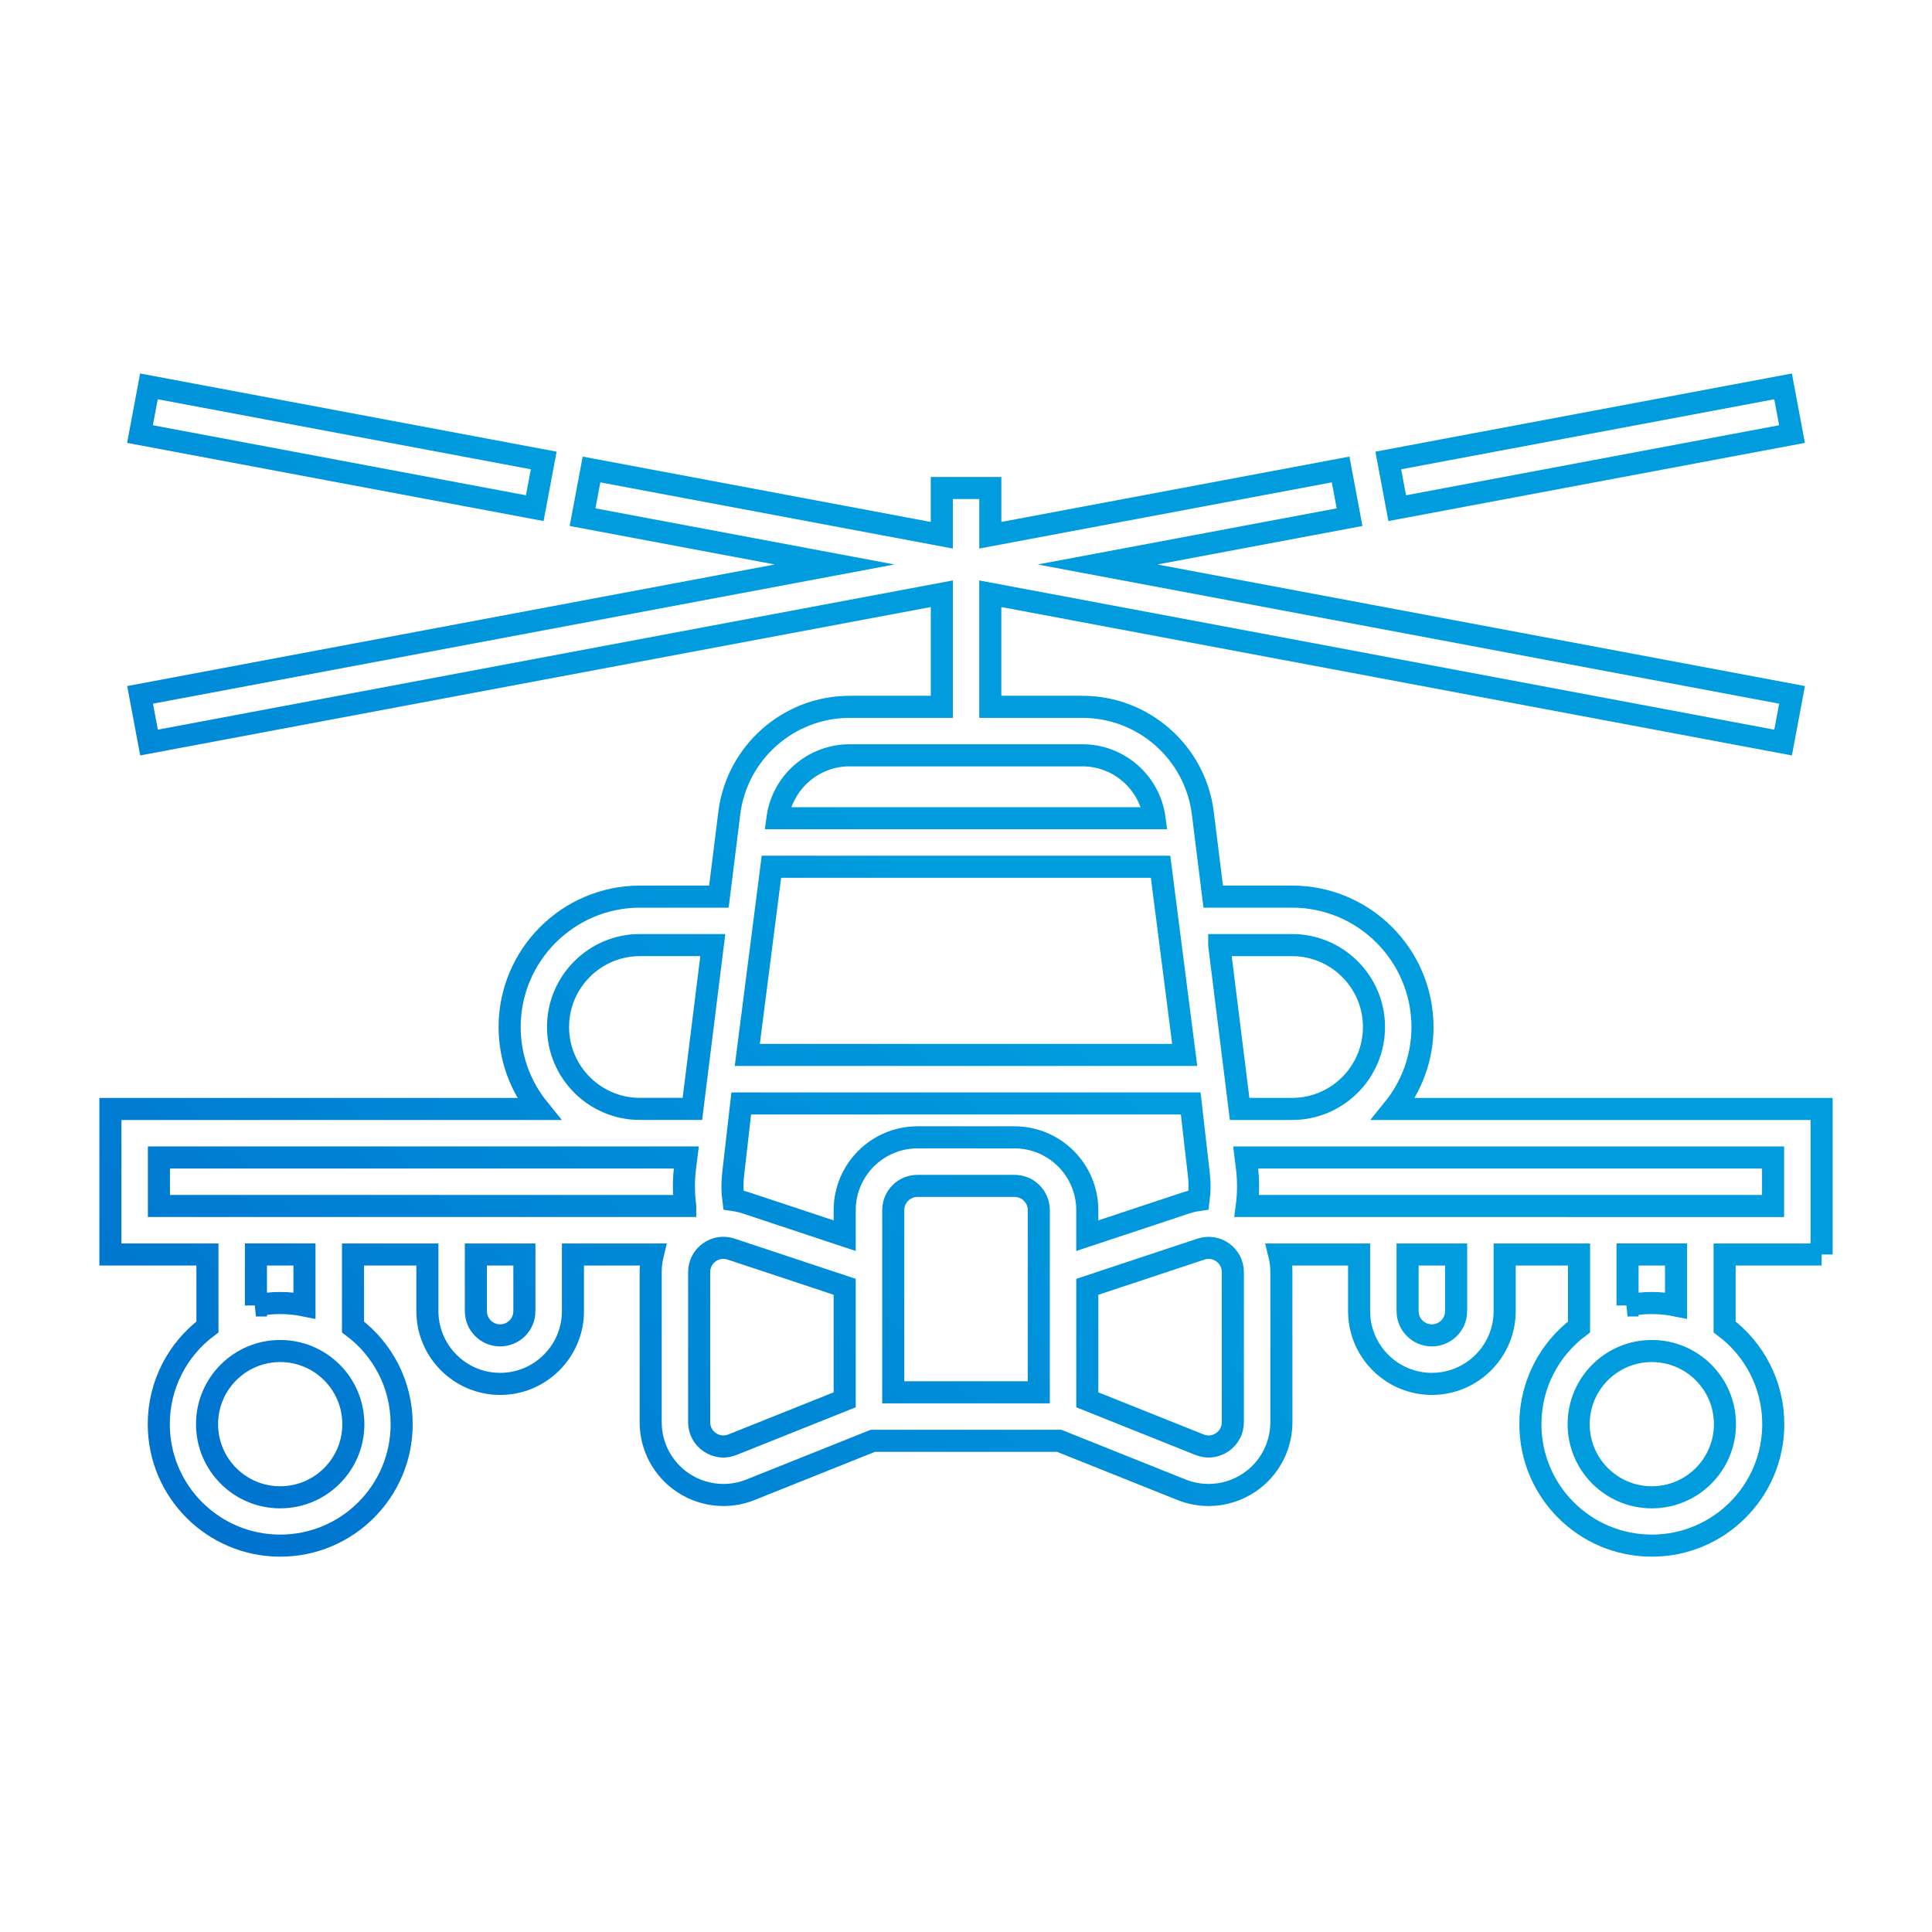 <svg xmlns="http://www.w3.org/2000/svg" xmlns:xlink="http://www.w3.org/1999/xlink" id="Icone" viewBox="0 0 700 700"><defs><style>      .st0 {        fill: none;        stroke: url(#Sfumatura_senza_nome_2);        stroke-miterlimit: 10;        stroke-width: 8px;      }    </style><linearGradient id="Sfumatura_senza_nome_2" data-name="Sfumatura senza nome 2" x1="100.94" y1="583.29" x2="599.06" y2="85.17" gradientUnits="userSpaceOnUse"><stop offset="0" stop-color="#0072ce"></stop><stop offset=".5" stop-color="#009cde"></stop></linearGradient></defs><path id="Cielo" class="st0" d="M660,454.53v-52.73h-155.14c6.58-8.12,10.53-18.45,10.53-29.69,0-26.06-21.2-47.25-47.25-47.25h-28.57l-3.76-30.24c-2.73-21.96-21.48-38.52-43.61-38.52h-33.4v-40.98l287.25,53.92,3.24-17.28-251.64-47.24,91.32-17.14-3.24-17.28-126.92,23.83v-17.12h-17.58v17.12l-126.92-23.83-3.24,17.28,91.32,17.14-251.64,47.24,3.24,17.28,287.25-53.92v40.98h-33.4c-22.13,0-40.87,16.56-43.61,38.52l-3.76,30.24h-28.57c-26.06,0-47.25,21.2-47.25,47.25,0,11.24,3.95,21.57,10.53,29.69H40v52.73h35.16v26.25c-10.71,8.03-17.63,20.82-17.63,35.23,0,24.3,19.7,44,44,44s44-19.7,44-44c0-14.41-6.93-27.2-17.63-35.23v-26.25h26.95v20.51c0,14.54,11.83,26.37,26.37,26.37s26.37-11.83,26.37-26.37v-20.51h28.93c-.5,2.06-.77,4.19-.77,6.38v54.38c0,8.76,4.33,16.92,11.58,21.83,4.43,3,9.58,4.54,14.78,4.54,3.31,0,6.63-.62,9.8-1.89l44.34-17.74h67.52l44.34,17.74c3.17,1.27,6.49,1.89,9.8,1.89,5.19,0,10.35-1.54,14.78-4.54,7.25-4.91,11.58-13.07,11.58-21.83v-54.38c0-2.19-.26-4.33-.77-6.38h28.93v20.51c0,14.54,11.83,26.37,26.37,26.37s26.37-11.83,26.37-26.37v-20.51h26.95v26.25c-10.71,8.03-17.63,20.82-17.63,35.23,0,24.3,19.7,44,44,44s44-19.7,44-44c0-14.41-6.93-27.2-17.63-35.23v-26.25h35.16ZM307.81,273.66h84.37c13.17,0,24.34,9.78,26.12,22.8h-136.61c1.78-13.02,12.95-22.8,26.12-22.8ZM279.5,314.04h141l8.74,68.18h-158.48l8.74-68.18ZM128.02,516c0,14.64-11.86,26.5-26.5,26.5s-26.5-11.86-26.5-26.5,11.86-26.5,26.5-26.5,26.5,11.86,26.5,26.5ZM92.73,472.99v-18.47h17.58v18.47c-2.84-.58-5.78-.88-8.79-.88s-5.95.31-8.79.88ZM190,475.04c0,4.85-3.94,8.79-8.79,8.79s-8.79-3.94-8.79-8.79v-20.51h17.58v20.51ZM248.26,436.95H57.58v-17.58h191.09l-.44,3.54c-.59,4.72-.57,9.41.03,14.03ZM231.87,401.78c-16.36,0-29.68-13.31-29.68-29.68s13.31-29.68,29.68-29.68h26.39l-7.39,59.35h-19ZM306.05,507.18l-40.68,16.27c-2.75,1.1-5.74.78-8.19-.88-2.45-1.66-3.86-4.31-3.86-7.28v-54.38c0-2.86,1.33-5.47,3.66-7.14,2.33-1.67,5.22-2.11,7.93-1.19l41.14,13.65v40.94ZM376.37,453.55v50.91h-52.73v-66c0-4.85,3.94-8.79,8.79-8.79h35.16c4.85,0,8.79,3.94,8.79,8.79v15.09ZM367.58,412.08h-35.16c-14.54,0-26.37,11.83-26.37,26.37v9.26l-35.57-11.8c-1.58-.53-3.18-.9-4.78-1.13-.42-3.19-.43-6.43-.03-9.69l2.9-25.29h162.85l2.9,25.29c.41,3.26.39,6.5-.03,9.69-1.6.23-3.2.6-4.78,1.13l-35.57,11.8v-9.26c0-14.54-11.83-26.37-26.37-26.37ZM446.68,515.29c0,2.96-1.41,5.62-3.86,7.28-2.45,1.66-5.44,1.98-8.19.88l-40.68-16.27v-40.94l41.14-13.65c2.71-.91,5.6-.48,7.93,1.19,2.33,1.67,3.66,4.27,3.66,7.14v54.38ZM441.75,342.43h26.39c16.36,0,29.68,13.31,29.68,29.68s-13.31,29.68-29.68,29.68h-19l-7.39-59.35ZM527.58,475.04c0,4.85-3.94,8.79-8.79,8.79s-8.79-3.94-8.79-8.79v-20.51h17.58v20.51ZM624.98,516c0,14.64-11.86,26.5-26.5,26.5s-26.5-11.86-26.5-26.5,11.86-26.5,26.5-26.5,26.5,11.86,26.5,26.5ZM589.69,472.99v-18.47h17.58v18.47c-2.84-.58-5.78-.88-8.79-.88s-5.95.31-8.79.88ZM572.11,436.95h-120.37c.6-4.62.62-9.32.03-14.03l-.44-3.54h191.09v17.58h-70.31ZM506.24,184.12l-3.24-17.28,143.04-26.85,3.24,17.28-143.04,26.85ZM193.76,184.12l-143.04-26.85,3.24-17.28,143.04,26.85-3.24,17.28Z"></path></svg>